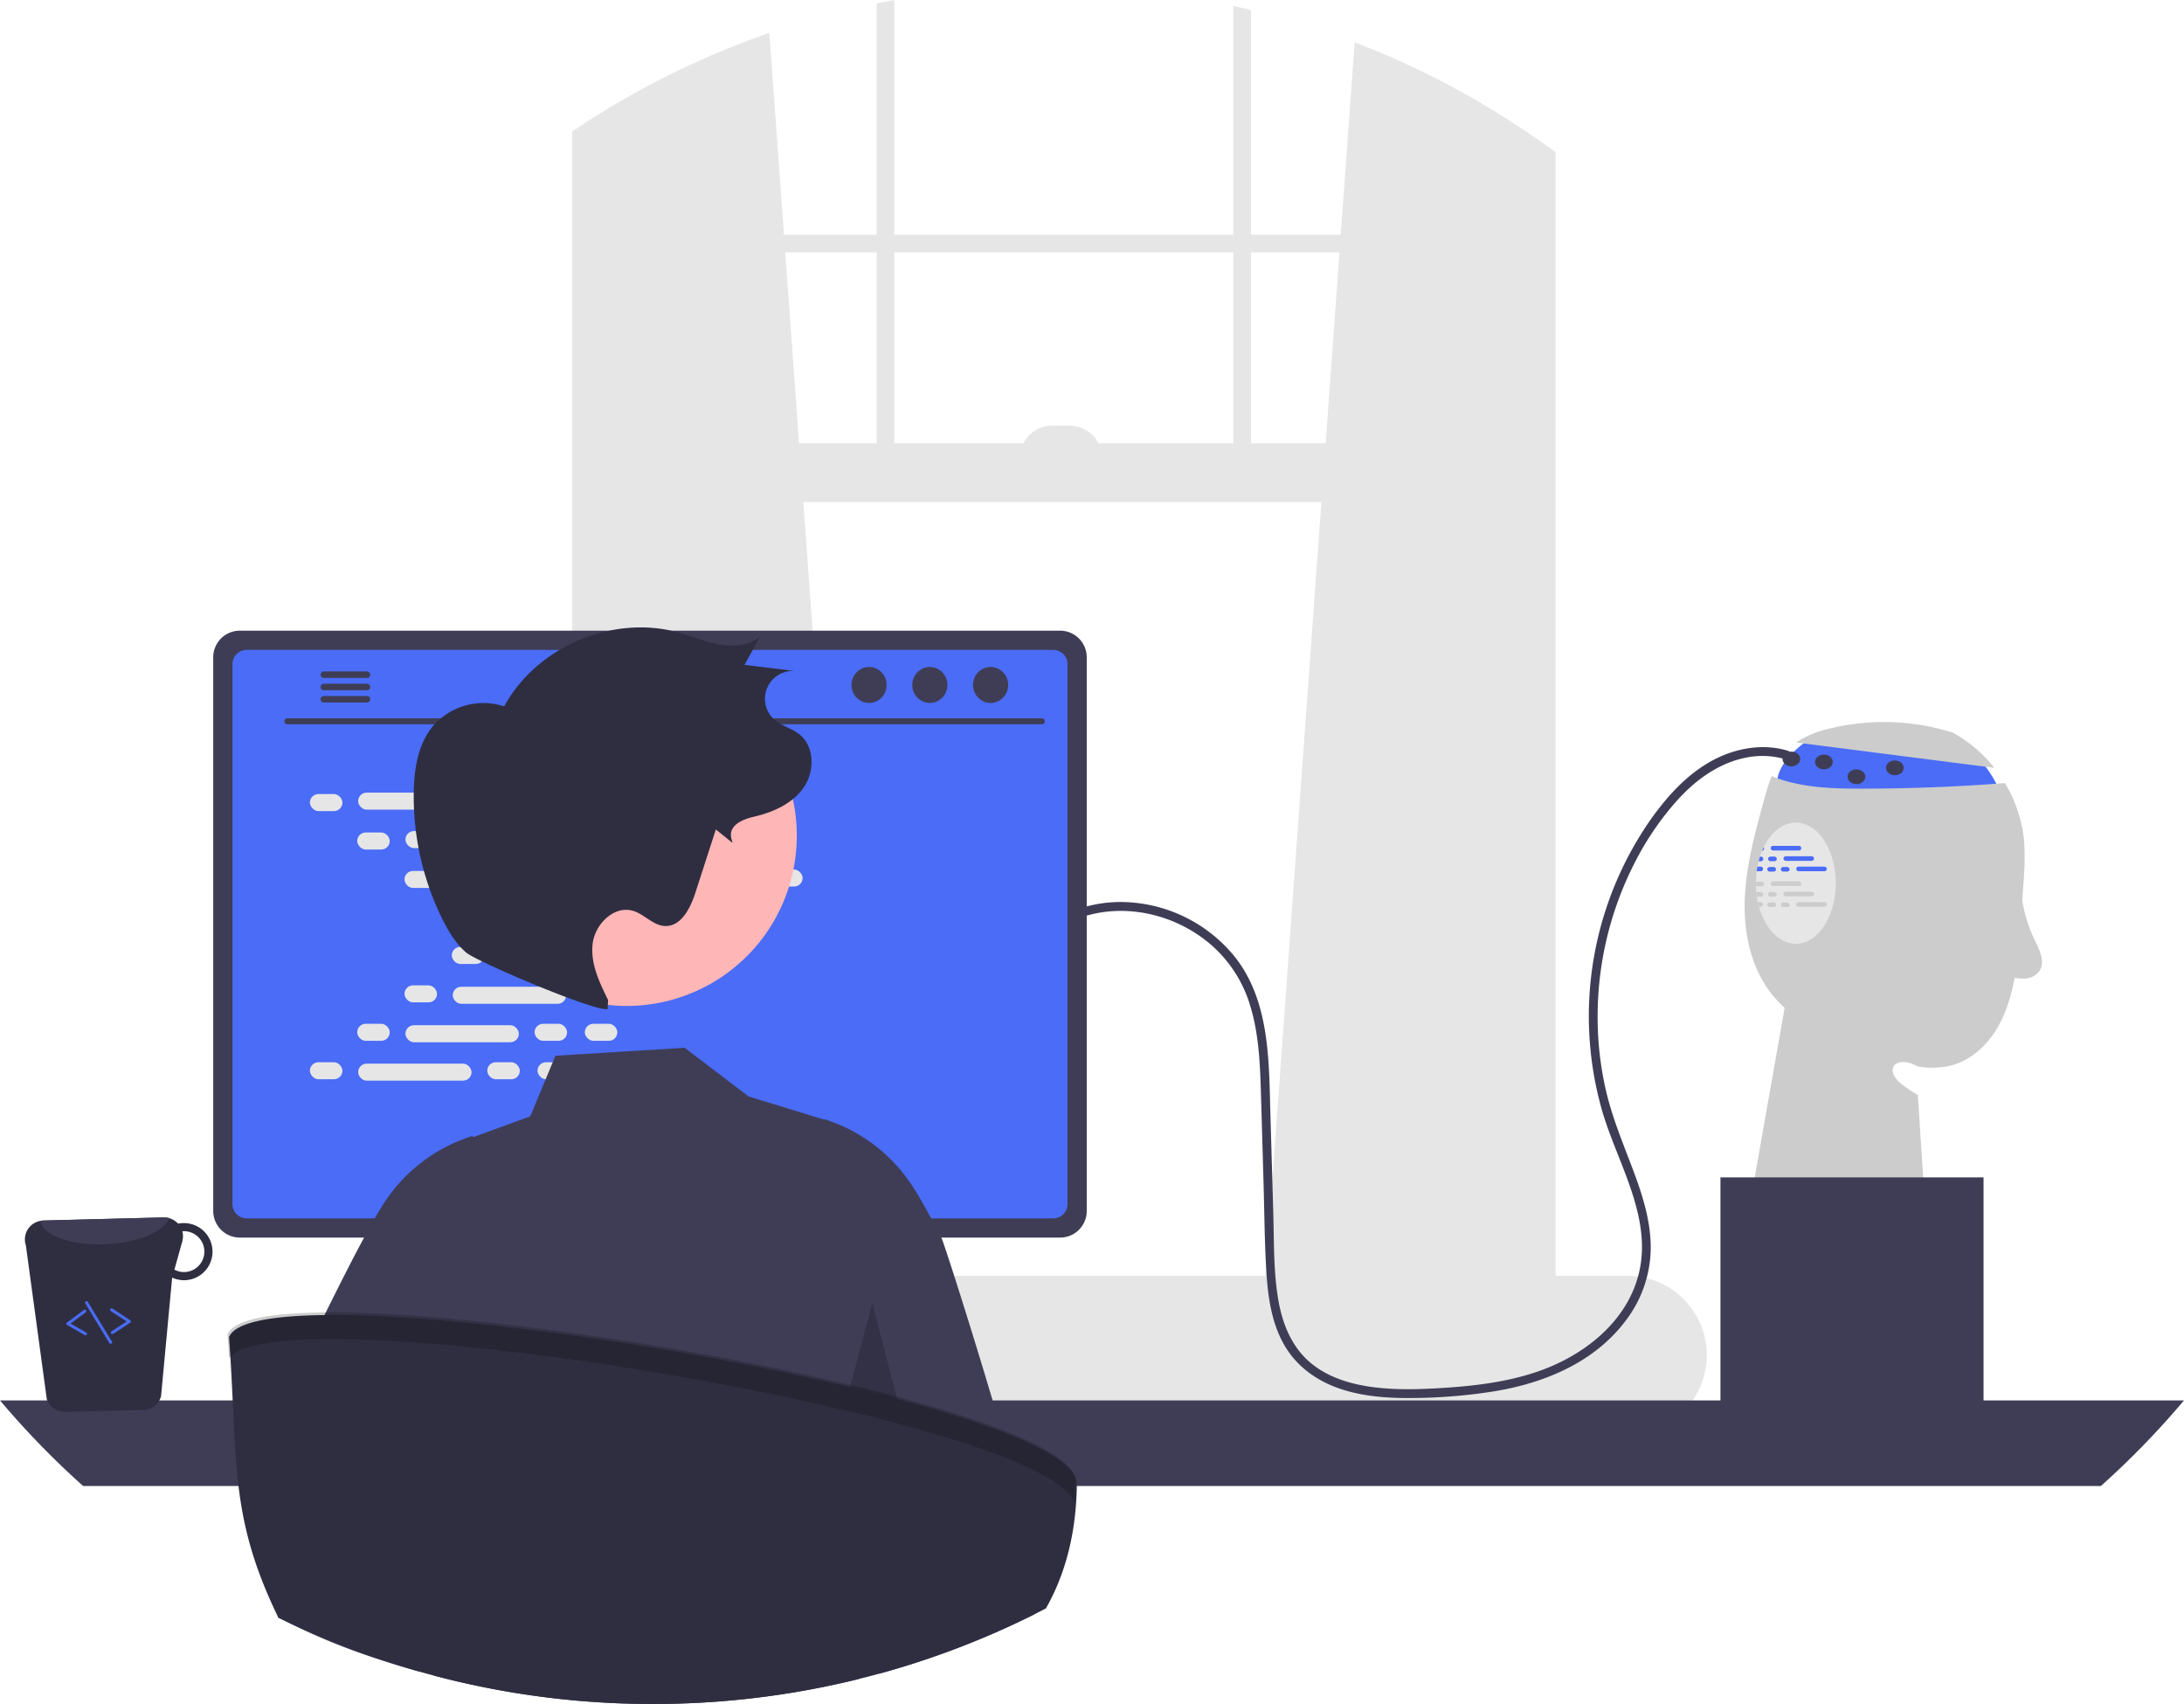 <svg xmlns="http://www.w3.org/2000/svg" width="738.82" height="576.27" viewBox="0 0 738.82 576.27">
    <path d="M614.379 248.524s-17.37 9.662-12.37 20.662 76 2 76 2-5-15-14-18-49.63-4.662-49.63-4.662" fill="#4A6CF7"/>
    <path d="M607.607 251.1a33.8 33.8 0 0 1 11.447-4.733 77.5 77.5 0 0 1 41.177 1.284l-.245-.199a45.95 45.95 0 0 1 14.666 12.228Zm76.922 47.305-.72 10.76a173 173 0 0 1-2.45 22.38c-1.22 6.19-3.16 12.33-6.63 17.6-3.47 5.26-8.62 9.61-14.72 11.21a27 27 0 0 1-11.42.25c-7.13-4.05-11.96 1.13-4.84 6.4a55 55 0 0 0 5.03 3.31l3.23 49.87-60-13 11.71-66.34a39.6 39.6 0 0 1-4.9-5.35c-6.71-8.91-9.02-20.52-8.58-31.66.45-11.15 3.42-22.02 6.37-32.77a84 84 0 0 1 2.72-8.61c1.31.54 2.64 1.03 3.99 1.44 8.63 2.62 17.8 2.83 26.82 2.82q24.075-.015 48.09-1.88a46.14 46.14 0 0 1 6.53 19.94 92.6 92.6 0 0 1-.23 13.63"
          fill="#ccc"/>
    <path d="m427.91 433.78 92.37 8.2.99.09V47.93l-.99-.69a288.3 288.3 0 0 0-62.01-32.94l-4.72 65.1-.43 5.96-4.67 64.56-1.44 19.86-18.93 261.7ZM199.48 40.59c-.66.42-1.32.84-1.98 1.28v400.2l1.98-.18 91.37-8.11-.17-2.3-18.93-261.7-1.44-19.86-4.67-64.56-.43-5.96-4.95-68.27a287.7 287.7 0 0 0-60.78 29.46"
          fill="#e6e6e6"/>
    <path d="M197.5 41.87c-1.33.86-2.66 1.74-3.97 2.63v403.03c0 10.07 5.97 18.51 13.95 20.66a15.3 15.3 0 0 0 4 .53h296.8a15 15 0 0 0 3.99-.53 17.06 17.06 0 0 0 7.78-4.66 22.92 22.92 0 0 0 6.18-16V51.51c-1.64-1.21-3.29-2.41-4.96-3.58l-.99-.69v400.29a16 16 0 0 1-.46 3.85c-1.41 5.95-6.06 10.31-11.54 10.31h-296.8c-6.62 0-12-6.35-12-14.16V40.59c-.66.42-1.32.84-1.98 1.28"
          fill="#e6e6e6"/>
    <path fill="#e6e6e6" d="M196.503 79.404h326.752v5.959H196.503z"/>
    <path d="M423.18 3.39c-1.98-.49-3.96-.95-5.96-1.38v161.81h5.96ZM302.54 0c-1.99.37-3.98.75-5.96 1.16v162.66h5.96Zm-170.1 458.29a26.7 26.7 0 0 0 1.93 9.98 25.5 25.5 0 0 0 1.75 3.56 27 27 0 0 0 3.02 4.18 26.76 26.76 0 0 0 20.12 9.11h391.31a26.82 26.82 0 0 0 0-53.64H159.26a26.846 26.846 0 0 0-26.82 26.81"
          fill="#e6e6e6"/>
    <path fill="#e6e6e6" d="M521.267 169.782H196.501v-19.863h324.766z"/>
    <path d="M372.79 154.885h-27.81a10.925 10.925 0 0 1 10.925-10.925h5.959a10.925 10.925 0 0 1 10.925 10.925"
          fill="#e6e6e6"/>
    <path d="M0 473.61a289 289 0 0 0 28.12 28.95H710.7a289 289 0 0 0 28.12-28.95Z" fill="#3f3d56"/>
    <path d="M185.16 376.8v102.56h71.85V376.8a3.45 3.45 0 0 0-2.43-3.3 3.2 3.2 0 0 0-1.03-.16h-64.92a3.463 3.463 0 0 0-3.47 3.46m28.04 35.24a7.67 7.67 0 0 1 15.34 0v11.9a7.67 7.67 0 0 1-15.34 0Z"
          fill="#2f2e41"/>
    <path d="M184.94 476.08v9.89a1.946 1.946 0 0 0 1.93 1.94h68.43a1.94 1.94 0 0 0 1.93-1.94v-9.89ZM72.13 222.28v187.26a9.007 9.007 0 0 0 9 9h277.5a9.007 9.007 0 0 0 9-9V222.28a9.01 9.01 0 0 0-9-8.99H81.13a9.01 9.01 0 0 0-9 8.99"
          fill="#3f3d56"/>
    <path d="M78.64 224.61v182.62a4.82 4.82 0 0 0 4.81 4.81h272.87a4.82 4.82 0 0 0 4.81-4.81V224.61a4.82 4.82 0 0 0-4.81-4.82H83.45a4.82 4.82 0 0 0-4.81 4.82"
          fill="#4A6CF7"/>
    <path d="M134.28 490.24a2.95 2.95 0 0 0 2.32 1.11h162.34a2.987 2.987 0 0 0 2.92-3.6l-2.52-11.97a3 3 0 0 0-1.86-2.17 2.9 2.9 0 0 0-1.06-.2H139.11a2.9 2.9 0 0 0-1.06.2 2.99 2.99 0 0 0-1.86 2.17l-2.52 11.97a2.99 2.99 0 0 0 .61 2.49"
          fill="#2f2e41"/>
    <rect x="520.857" y="637.431" width="5" height="3" rx=".488" transform="rotate(-180 408.062 557.998)"
          fill="#3f3d56"/>
    <rect x="510.857" y="637.431" width="5" height="3" rx=".488" transform="rotate(-180 398.062 557.998)"
          fill="#3f3d56"/>
    <rect x="500.857" y="637.431" width="5" height="3" rx=".488" transform="rotate(-180 388.062 557.998)"
          fill="#3f3d56"/>
    <rect x="490.857" y="637.431" width="5" height="3" rx=".488" transform="rotate(-180 378.062 557.998)"
          fill="#3f3d56"/>
    <rect x="480.857" y="637.431" width="5" height="3" rx=".488" transform="rotate(-180 368.062 557.998)"
          fill="#3f3d56"/>
    <rect x="470.857" y="637.431" width="5" height="3" rx=".488" transform="rotate(-180 358.062 557.998)"
          fill="#3f3d56"/>
    <rect x="460.857" y="637.431" width="5" height="3" rx=".488" transform="rotate(-180 348.062 557.998)"
          fill="#3f3d56"/>
    <rect x="450.857" y="637.431" width="5" height="3" rx=".488" transform="rotate(-180 338.062 557.998)"
          fill="#3f3d56"/>
    <rect x="440.857" y="637.431" width="5" height="3" rx=".488" transform="rotate(-180 328.062 557.998)"
          fill="#3f3d56"/>
    <rect x="430.857" y="637.431" width="5" height="3" rx=".488" transform="rotate(-180 318.062 557.998)"
          fill="#3f3d56"/>
    <rect x="420.857" y="637.431" width="5" height="3" rx=".488" transform="rotate(-180 308.062 557.998)"
          fill="#3f3d56"/>
    <rect x="410.857" y="637.431" width="5" height="3" rx=".488" transform="rotate(-180 298.062 557.998)"
          fill="#3f3d56"/>
    <rect x="400.857" y="637.431" width="5" height="3" rx=".488" transform="rotate(-180 288.062 557.998)"
          fill="#3f3d56"/>
    <rect x="390.857" y="637.431" width="5" height="3" rx=".488" transform="rotate(-180 278.062 557.998)"
          fill="#3f3d56"/>
    <rect x="380.857" y="637.431" width="5" height="3" rx=".488" transform="rotate(-180 268.062 557.998)"
          fill="#3f3d56"/>
    <rect x="370.857" y="637.431" width="5" height="3" rx=".488" transform="rotate(-180 258.062 557.998)"
          fill="#3f3d56"/>
    <rect x="520.975" y="642.431" width="5" height="3" rx=".488" transform="rotate(-180 408.18 562.998)"
          fill="#3f3d56"/>
    <rect x="510.975" y="642.431" width="5" height="3" rx=".488" transform="rotate(-180 398.18 562.998)"
          fill="#3f3d56"/>
    <rect x="500.975" y="642.431" width="5" height="3" rx=".488" transform="rotate(-180 388.18 562.998)"
          fill="#3f3d56"/>
    <rect x="490.975" y="642.431" width="5" height="3" rx=".488" transform="rotate(-180 378.18 562.998)"
          fill="#3f3d56"/>
    <rect x="480.975" y="642.431" width="5" height="3" rx=".488" transform="rotate(-180 368.18 562.998)"
          fill="#3f3d56"/>
    <rect x="470.975" y="642.431" width="5" height="3" rx=".488" transform="rotate(-180 358.18 562.998)"
          fill="#3f3d56"/>
    <rect x="460.975" y="642.431" width="5" height="3" rx=".488" transform="rotate(-180 348.18 562.998)"
          fill="#3f3d56"/>
    <rect x="450.975" y="642.431" width="5" height="3" rx=".488" transform="rotate(-180 338.18 562.998)"
          fill="#3f3d56"/>
    <rect x="440.975" y="642.431" width="5" height="3" rx=".488" transform="rotate(-180 328.18 562.998)"
          fill="#3f3d56"/>
    <rect x="430.975" y="642.431" width="5" height="3" rx=".488" transform="rotate(-180 318.18 562.998)"
          fill="#3f3d56"/>
    <rect x="420.975" y="642.431" width="5" height="3" rx=".488" transform="rotate(-180 308.18 562.998)"
          fill="#3f3d56"/>
    <rect x="410.975" y="642.431" width="5" height="3" rx=".488" transform="rotate(-180 298.18 562.998)"
          fill="#3f3d56"/>
    <rect x="400.975" y="642.431" width="5" height="3" rx=".488" transform="rotate(-180 288.18 562.998)"
          fill="#3f3d56"/>
    <rect x="390.975" y="642.431" width="5" height="3" rx=".488" transform="rotate(-180 278.18 562.998)"
          fill="#3f3d56"/>
    <rect x="380.975" y="642.431" width="5" height="3" rx=".488" transform="rotate(-180 268.18 562.998)"
          fill="#3f3d56"/>
    <rect x="370.975" y="642.431" width="5" height="3" rx=".488" transform="rotate(-180 258.18 562.998)"
          fill="#3f3d56"/>
    <rect x="437.975" y="648.431" width="40" height="3" rx=".488" transform="rotate(-180 342.68 568.998)"
          fill="#3f3d56"/>
    <path d="M97.162 244.947h255.323a1.016 1.016 0 0 0 0-2.031H97.162a1.016 1.016 0 0 0 0 2.03" fill="#3f3d56"/>
    <ellipse cx="335.105" cy="231.649" rx="5.95" ry="6.083" fill="#3f3d56"/>
    <ellipse cx="314.549" cy="231.649" rx="5.95" ry="6.083" fill="#3f3d56"/>
    <ellipse cx="293.993" cy="231.649" rx="5.95" ry="6.083" fill="#3f3d56"/>
    <path d="M108.45 228.18a1.095 1.095 0 0 0 1.09 1.1h14.6a1.105 1.105 0 0 0 0-2.21h-14.6a1.103 1.103 0 0 0-1.09 1.11m0 4.15a1.095 1.095 0 0 0 1.09 1.1h14.6a1.105 1.105 0 0 0 0-2.21h-14.6a1.103 1.103 0 0 0-1.09 1.11m0 4.14a1.103 1.103 0 0 0 1.09 1.11h14.6a1.105 1.105 0 0 0 0-2.21h-14.6a1.095 1.095 0 0 0-1.09 1.1"
          fill="#3f3d56"/>
    <rect x="104.836" y="268.543" width="11.006" height="5.76" rx="2.88" fill="#e6e6e6"/>
    <rect x="164.836" y="268.543" width="11.006" height="5.76" rx="2.88" fill="#e6e6e6"/>
    <rect x="181.836" y="268.543" width="11.006" height="5.76" rx="2.88" fill="#e6e6e6"/>
    <rect x="121.156" y="268.063" width="38.366" height="5.76" rx="2.88" fill="#e6e6e6"/>
    <rect x="201.156" y="268.063" width="38.366" height="5.76" rx="2.88" fill="#e6e6e6"/>
    <rect x="120.836" y="281.543" width="11.006" height="5.76" rx="2.88" fill="#e6e6e6"/>
    <rect x="180.836" y="281.543" width="11.006" height="5.76" rx="2.88" fill="#e6e6e6"/>
    <rect x="197.836" y="281.543" width="11.006" height="5.76" rx="2.88" fill="#e6e6e6"/>
    <rect x="137.156" y="281.063" width="38.366" height="5.76" rx="2.88" fill="#e6e6e6"/>
    <rect x="217.156" y="281.063" width="38.366" height="5.76" rx="2.88" fill="#e6e6e6"/>
    <rect x="136.836" y="294.543" width="11.006" height="5.76" rx="2.88" fill="#e6e6e6"/>
    <rect x="196.836" y="294.543" width="11.006" height="5.76" rx="2.88" fill="#e6e6e6"/>
    <rect x="213.836" y="294.543" width="11.006" height="5.76" rx="2.88" fill="#e6e6e6"/>
    <rect x="153.156" y="294.063" width="38.366" height="5.76" rx="2.88" fill="#e6e6e6"/>
    <rect x="233.156" y="294.063" width="38.366" height="5.76" rx="2.88" fill="#e6e6e6"/>
    <rect x="152.836" y="307.543" width="11.006" height="5.76" rx="2.88" fill="#e6e6e6"/>
    <rect x="212.836" y="307.543" width="11.006" height="5.76" rx="2.88" fill="#e6e6e6"/>
    <rect x="229.836" y="307.543" width="11.006" height="5.76" rx="2.88" fill="#e6e6e6"/>
    <rect x="169.156" y="307.063" width="38.366" height="5.76" rx="2.88" fill="#e6e6e6"/>
    <rect x="164.836" y="359.237" width="11.006" height="5.76" rx="2.88" fill="#e6e6e6"/>
    <rect x="181.836" y="359.237" width="11.006" height="5.76" rx="2.88" fill="#e6e6e6"/>
    <rect x="201.156" y="359.717" width="38.366" height="5.76" rx="2.88" fill="#e6e6e6"/>
    <rect x="104.836" y="359.237" width="11.006" height="5.76" rx="2.88" fill="#e6e6e6"/>
    <rect x="121.156" y="359.717" width="38.366" height="5.76" rx="2.88" fill="#e6e6e6"/>
    <rect x="120.836" y="346.237" width="11.006" height="5.76" rx="2.88" fill="#e6e6e6"/>
    <rect x="180.836" y="346.237" width="11.006" height="5.76" rx="2.88" fill="#e6e6e6"/>
    <rect x="197.836" y="346.237" width="11.006" height="5.76" rx="2.88" fill="#e6e6e6"/>
    <rect x="137.156" y="346.717" width="38.366" height="5.76" rx="2.88" fill="#e6e6e6"/>
    <rect x="136.836" y="333.237" width="11.006" height="5.76" rx="2.88" fill="#e6e6e6"/>
    <rect x="196.836" y="333.237" width="11.006" height="5.76" rx="2.88" fill="#e6e6e6"/>
    <rect x="213.836" y="333.237" width="11.006" height="5.76" rx="2.88" fill="#e6e6e6"/>
    <rect x="153.156" y="333.717" width="38.366" height="5.76" rx="2.88" fill="#e6e6e6"/>
    <rect x="152.836" y="320.237" width="11.006" height="5.76" rx="2.88" fill="#e6e6e6"/>
    <rect x="212.836" y="320.237" width="11.006" height="5.76" rx="2.88" fill="#e6e6e6"/>
    <rect x="229.836" y="320.237" width="11.006" height="5.76" rx="2.88" fill="#e6e6e6"/>
    <rect x="169.156" y="320.717" width="38.366" height="5.76" rx="2.88" fill="#e6e6e6"/>
    <path d="M94.1 547.04c.61.31 1.23.62 1.84.92 15.8 7.9 28.44 12.39 45.73 17.31 1.46-16.3 2.87-44.95 4.24-62.71.36-4.61.72-8.48 1.07-11.21a15.2 15.2 0 0 1 .88-4.25l-.06 4.25-.15 11.21-.87 64.11a288.6 288.6 0 0 0 65.84 9.49c1.16.03 2.3.05 3.4.07.39.01.77.02 1.15.02 1.25.01 2.49.02 3.74.02a289.3 289.3 0 0 0 69.54-8.43c-.49-16.13-.98-44.46-1.45-65.28-.1-4.07-.19-7.86-.29-11.21-.19-7.16-.39-12.32-.58-14.05a4.4 4.4 0 0 1 .39.97 97 97 0 0 1 1.89 13.08c.35 3.35.7 7.14 1.05 11.21 1.86 21.63 3.8 51.04 5.8 63.51a285.5 285.5 0 0 0 34.97-12.03q9-3.75 17.68-8.09c-1.1-7.2-2.25-15.27-3.43-23.64-.92-6.49-1.87-13.16-2.84-19.75-1.5-10.18-23.79-81.32-25.2-84.02-1.21-2.31-2.36-4.49-3.45-6.5-2.64-4.88-4.88-8.77-6.54-11.23a55.26 55.26 0 0 0-29.28-22.21l-.3-.08-.21.09-20.45-6.28-2.99-.92-2.01-.62-7.08-5.39-3.85-2.93-3.61-2.75-7.06-5.37-43.71 2.69-8.51 20.49-19.06 6.97-.33-.15-.29-.12-.3.08a55.3 55.3 0 0 0-29.28 22.21c-.94 1.41-2.08 3.27-3.37 5.52-1.1 1.91-2.3 4.09-3.6 6.5-1.85 3.43-3.87 7.3-6.01 11.49-.47.92-.95 1.86-1.43 2.81q-1.335 2.64-2.71 5.39c-2.13 4.25-4.33 8.69-6.53 13.2-1.91 3.91-3.84 11.95-5.74 22.18-1.57 8.5-3.13 18.52-4.64 28.95-1.98 13.52.13 29.71-1.66 42.15-.11.79-.23 1.56-.34 2.33"
          fill="#3f3d56"/>
    <path opacity=".2" d="m303.59 473.566-8.497-32.792-7.503 28.296z"/>
    <path d="M77.48 452.2c3.04 41.88-.11 60.32 16.67 94.85a286 286 0 0 0 47.52 18.22q2.55.72 5.11 1.4a288.6 288.6 0 0 0 65.84 9.49c1.16.03 2.3.05 3.4.07.39.01.77.02 1.15.02 1.25.01 2.49.02 3.74.02a289.3 289.3 0 0 0 69.54-8.43q3.42-.84 6.81-1.77a285.5 285.5 0 0 0 34.97-12.03q9-3.75 17.68-8.09c1.31-.66 2.62-1.32 3.91-2 6.63-11.66 10.4-25.84 10.48-42.88-4.59-29.36-276.68-74.19-286.82-48.87"
          fill="#2f2e41"/>
    <path d="M77.488 459.372a640 640 0 0 0-.531-8.06c10.14-25.32 282.23 19.51 286.82 48.87a111 111 0 0 1-.322 7.855C352.34 479.059 93.851 436.45 77.488 459.372"
          opacity=".2"/>
    <path d="M15.83 473.186a6.42 6.42 0 0 0 6.182 4.33l26.492-.681a6.33 6.33 0 0 0 5.981-4.657l3.749-40.087a9.8 9.8 0 0 0 4.238.87 9.661 9.661 0 0 0-.485-19.316 8.2 8.2 0 0 0-1.736.18 6.55 6.55 0 0 0-4.874-2.102l-40.75 1.052a6 6 0 0 0-1.006.125 6.365 6.365 0 0 0-4.873 8.264Zm43.173-43.817 2.667-9.553a6.5 6.5 0 0 0 .02-3.374c.13 0 .244-.062.374-.062a6.91 6.91 0 0 1 .323 13.817 6.5 6.5 0 0 1-3.384-.828"
          fill="#2f2e41"/>
    <path d="M13.621 412.9c.868 4.964 10.63 8.453 22.366 7.847 10.793-.497 19.617-4.287 21.234-8.779a6 6 0 0 0-1.844-.245l-40.75 1.052a6 6 0 0 0-1.006.125"
          fill="#3f3d56"/>
    <path d="M38.138 451.158a.5.5 0 0 0 .15-.067l5.754-3.766a.5.5 0 0 0 0-.836l-5.98-3.916a.5.5 0 1 0-.547.835l5.34 3.499-5.113 3.348a.5.5 0 0 0 .396.903m-9.087.419a.5.5 0 0 0 .126-.919l-5.303-3.04L29 443.81a.5.5 0 1 0-.596-.803l-5.739 4.263a.5.5 0 0 0 .05.835l5.965 3.42a.5.5 0 0 0 .371.05m8.515 2.883a.5.5 0 0 0 .137-.058.5.5 0 0 0 .167-.687l-8.155-13.409a.5.5 0 0 0-.855.52l8.156 13.41a.5.5 0 0 0 .55.224"
          fill="#4A6CF7"/>
    <path fill="#3f3d56" d="M582.009 398.186h89v78h-89z"/>
    <path d="M684.2 289.236a47.54 47.54 0 0 0 4.145 28.742c1.608 3.279 3.6 7.229 1.641 10.31a6.35 6.35 0 0 1-4.784 2.652 15.6 15.6 0 0 1-5.583-.723"
          fill="#ccc"/>
    <ellipse cx="606.009" cy="256.686" rx="3" ry="2.5" fill="#3f3d56"/>
    <ellipse cx="617.009" cy="257.686" rx="3" ry="2.5" fill="#3f3d56"/>
    <ellipse cx="628.009" cy="262.686" rx="3" ry="2.5" fill="#3f3d56"/>
    <ellipse cx="641.009" cy="259.686" rx="3" ry="2.5" fill="#3f3d56"/>
    <path d="M367.934 309.569c14.57-4.045 30.799.29 42.058 10.22a43.9 43.9 0 0 1 12.879 20.148c2.875 9.258 3.35 19.025 3.651 28.65.333 10.641.622 21.284.932 31.926.296 10.148.33 20.342 1.008 30.473.568 8.5 1.928 17.325 6.478 24.698 4.217 6.835 10.881 11.45 18.411 13.994 7.633 2.579 15.861 3.179 23.868 3.126a184 184 0 0 0 27.827-2.203c17.488-2.801 34.76-9.947 45.44-24.689a40.9 40.9 0 0 0 7.923-23.028c.225-9.675-2.866-19.045-6.251-27.982-3.295-8.696-6.86-17.263-8.945-26.355a110.6 110.6 0 0 1-2.75-25.943 114.05 114.05 0 0 1 12.23-50.225 98.7 98.7 0 0 1 15.014-22.075c6.169-6.712 13.807-12.253 22.89-14.07a27.64 27.64 0 0 1 13.368.538c1.853.555 2.645-2.34.797-2.892-8.998-2.695-18.773-.646-26.751 4.03-7.845 4.598-14.044 11.496-19.304 18.81a116.17 116.17 0 0 0-16.43 99.955c5.34 17.489 16.951 35.694 11.963 54.62-4.367 16.568-19.492 27.826-35.117 32.912-9.48 3.085-19.418 4.39-29.331 5.066-8.378.57-16.87.933-25.223-.143-7.673-.99-15.565-3.335-21.513-8.485-6.521-5.645-9.502-13.758-10.799-22.083-1.467-9.42-1.252-19.133-1.529-28.638l-.945-32.443c-.534-18.323-.073-38.63-11.995-53.814a49.96 49.96 0 0 0-39.697-18.61 45 45 0 0 0-10.955 1.619 1.501 1.501 0 0 0 .798 2.893"
          fill="#3f3d56"/>
    <path d="M154.966 290.59a57.57 57.57 0 0 0 114.038-15.91l-.114-.817a57.57 57.57 0 0 0-113.906 16.724Z"
          fill="#ffb6b6"/>
    <path d="M205.718 338.194c-2.976-5.996-6.035-12.433-5.226-19.078s7.3-13.015 13.703-11.063c3.83 1.168 6.733 4.935 10.731 5.115 5.502.247 8.635-6.06 10.33-11.3l6.902-21.342c13.314 10.459-3.547-.506 12.944-4.335 6.47-1.502 13.002-4.41 16.782-9.871s3.729-13.914-1.495-18.017c-2.56-2.011-5.963-2.768-8.411-4.915a9.407 9.407 0 0 1 7.457-16.395l-17.567-2.136 5.2-9.48c-3.76 2.984-9.005 3.402-13.732 2.567s-9.182-2.765-13.808-4.047c-22.207-6.153-47.956 4.761-58.978 24.998a22.48 22.48 0 0 0-24.484 7.159c-4.68 5.982-5.932 13.947-6.089 21.541a93.4 93.4 0 0 0 9.663 43.219c2.07 4.171 4.516 8.263 8.033 11.314s43.272 19.955 47.86 19.158"
          fill="#2f2e41"/>
    <path d="M621.009 298.686a29.7 29.7 0 0 1-.99 7.69v.01c-.01.05-.03.1-.04.15-2.02 7.43-6.84 12.65-12.47 12.65-5.6 0-10.4-5.18-12.45-12.55-.14-.51-.26-1.02-.37-1.55-.14-.59-.25-1.2-.34-1.83-.08-.5-.14-1.01-.19-1.53-.07-.72-.12-1.44-.13-2.19v-.01c-.02-.28-.02-.56-.02-.84v-.25l.01-.01a29 29 0 0 1 .25-3.79c.07-.53.15-1.04.25-1.55.12-.62.25-1.23.41-1.83.13-.53.28-1.04.44-1.55.22-.68.46-1.34.73-1.97.17-.41.35-.81.53-1.2 2.46-5.06 6.42-8.35 10.88-8.35 6.17 0 11.37 6.29 12.98 14.87.02.13.05.26.06.39v.01a29.6 29.6 0 0 1 .46 5.23"
          fill="#e6e6e6"/>
    <path d="M596.759 286.975a.796.796 0 0 1-.66.76c.17-.41.35-.81.53-1.2a.84.84 0 0 1 .13.44" fill="#4A6CF7"/>
    <rect x="599.004" y="286.065" width="10.354" height="1.555" rx=".777" fill="#4A6CF7"/>
    <path d="M596.489 290.475a.78.78 0 0 1-.78.78h-.78c.13-.53.28-1.04.44-1.55h.34a.78.78 0 0 1 .78.77" fill="#4A6CF7"/>
    <rect x="598.108" y="289.703" width="2.97" height="1.555" rx=".777" fill="#4A6CF7"/>
    <rect x="603.323" y="289.573" width="10.354" height="1.555" rx=".777" fill="#4A6CF7"/>
    <rect x="597.838" y="293.211" width="2.97" height="1.555" rx=".777" fill="#4A6CF7"/>
    <rect x="602.426" y="293.211" width="2.97" height="1.555" rx=".777" fill="#4A6CF7"/>
    <path d="M596.409 293.856a.78.78 0 0 1-.78.78h-1.36c.07-.53.15-1.04.25-1.55h1.11a.773.773 0 0 1 .78.77"
          fill="#4A6CF7"/>
    <rect x="607.641" y="293.082" width="10.354" height="1.555" rx=".777" fill="#4A6CF7"/>
    <path d="M596.759 298.975a.773.773 0 0 1-.78.77h-1.41a.8.8 0 0 1-.54-.21v-.01c-.02-.28-.02-.56-.02-.84v-.25l.01-.01a.77.77 0 0 1 .55-.23h1.41a.78.78 0 0 1 .78.78"
          fill="#ccc"/>
    <rect x="599.004" y="298.065" width="10.354" height="1.555" rx=".777" fill="#ccc"/>
    <path d="M596.489 302.475a.78.78 0 0 1-.78.78h-1.36c-.08-.5-.14-1.01-.19-1.53a.34.34 0 0 1 .14-.02h1.41a.78.78 0 0 1 .78.77"
          fill="#ccc"/>
    <rect x="598.108" y="301.703" width="2.97" height="1.555" rx=".777" fill="#ccc"/>
    <rect x="603.323" y="301.573" width="10.354" height="1.555" rx=".777" fill="#ccc"/>
    <rect x="597.838" y="305.211" width="2.97" height="1.555" rx=".777" fill="#ccc"/>
    <rect x="602.426" y="305.211" width="2.97" height="1.555" rx=".777" fill="#ccc"/>
    <path d="M596.409 305.856a.78.78 0 0 1-.78.78h-.57c-.14-.51-.26-1.02-.37-1.55h.94a.773.773 0 0 1 .78.77"
          fill="#ccc"/>
    <rect x="607.641" y="305.082" width="10.354" height="1.555" rx=".777" fill="#ccc"/>
</svg>